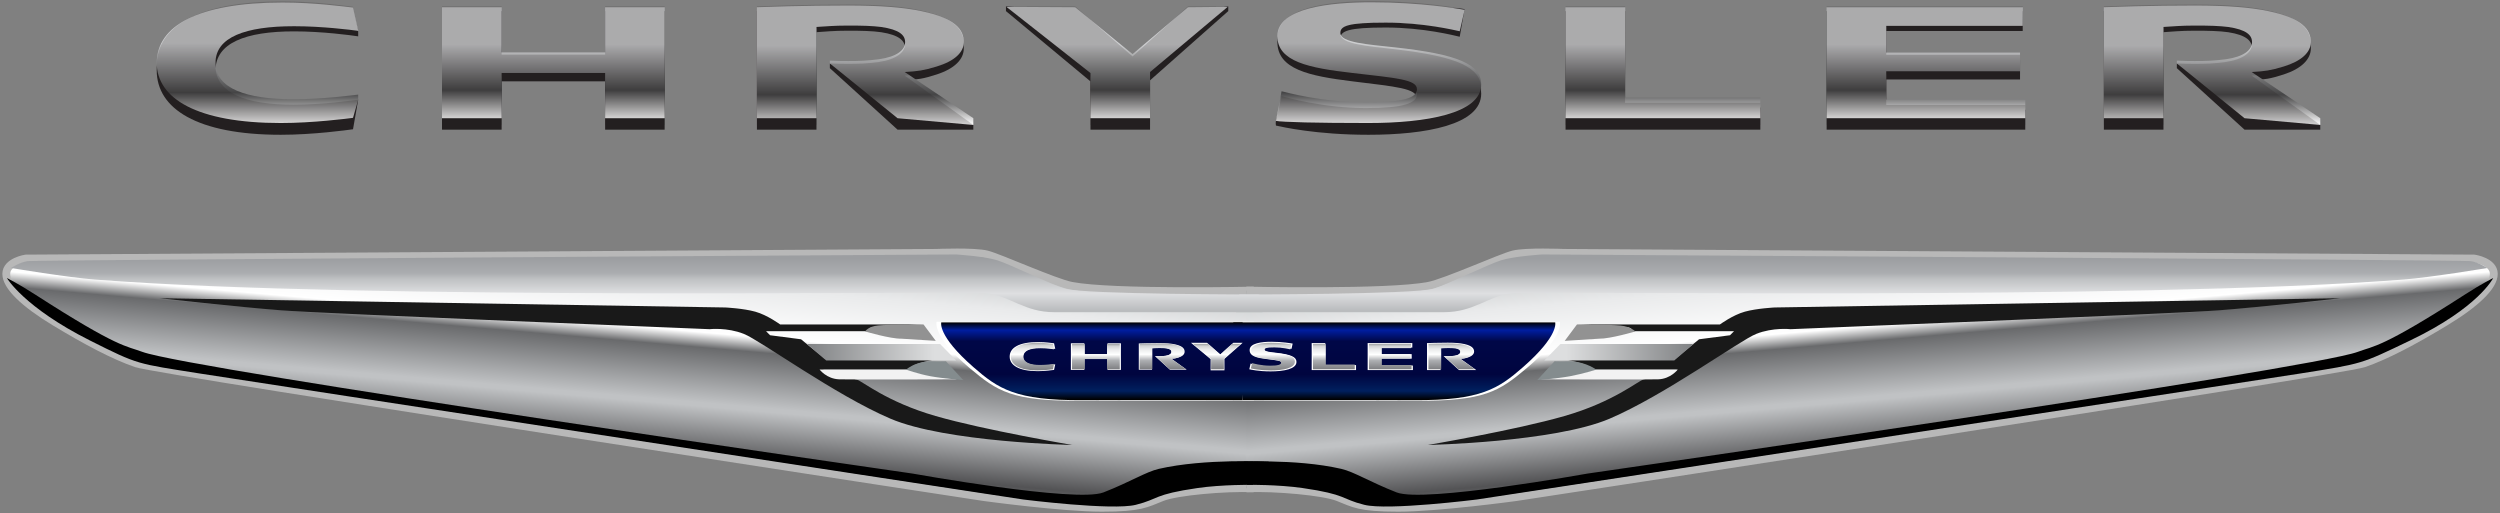 <svg width="424" height="87" viewBox="0 0 424 87" fill="none" xmlns="http://www.w3.org/2000/svg">
<rect x="0" y="0" width="424" height="87" fill="#808080" stroke="none"/>
<path d="M265.518 21.992H298.552V18.236H275.614L275.633 1.883H265.518V21.992Z" fill="#231F20"/>
<path d="M74.964 1.883V21.992H85.075V13.794H102.63V21.992H112.722V1.883H102.63V10.068H85.075V1.883H74.964Z" fill="#231F20"/>
<path d="M201.477 1.883L192.08 10.376L182.35 1.883L170.61 1.084V1.883C170.61 1.883 184.85 13.733 184.946 13.806V21.992H195.049V13.624C195.13 13.569 208.314 1.883 208.314 1.883V1.084L201.477 1.883Z" fill="#231F20"/>
<path d="M309.799 21.992H343.485V18.607H319.906V13.48H342.598V10.106H319.906V5.26H343.052L343.07 1.883H309.799V21.992Z" fill="#231F20"/>
<path d="M216.645 7.115C216.645 11.765 222.036 12.886 229.352 13.792C236.826 14.722 240.315 14.971 240.315 16.731C240.315 18.296 238.096 19.127 231.664 19.127C224.328 19.127 218.178 17.318 217.352 17.094C217.317 17.24 216.656 19.362 216.4 20.498C216.315 20.877 216.4 21.299 216.4 21.298C217.452 21.522 223.218 22.859 232.079 22.859C241.816 22.859 251.213 21.163 251.213 15.884C251.213 12.267 247.396 10.406 236.54 9.148C232.053 8.624 227.316 8.289 227.316 6.552C227.316 5.258 228.619 4.668 235.028 4.668C241.438 4.668 246.709 6.039 247.569 6.232L248.389 1.54C247.27 1.347 240.929 0.988 232.598 0.988C225.677 0.988 216.645 1.942 216.645 7.115Z" fill="#231F20"/>
<path d="M26.58 11.943C26.58 18.438 33.427 22.859 47.622 22.859C53.112 22.859 58.92 22.057 59.871 21.922L60.75 16.917C59.524 17.043 54.817 18.556 49.746 18.556C41.868 18.556 36.55 16.658 36.55 11.943C36.55 7.307 41.611 5.32 49.889 5.32C54.607 5.32 59.549 5.977 60.75 6.165V5.366L59.871 1.942C58.426 1.779 53.422 1.029 47.926 1.029C33.525 1.029 26.58 5.3 26.58 11.943Z" fill="#231F20"/>
<path d="M128.374 21.992H138.473V5.458C139.862 5.37 141.403 5.208 143.772 5.208C146.212 5.208 147.98 5.252 149.452 5.465C152.529 5.942 153.532 6.933 153.508 8.251C153.486 9.613 152.143 10.861 149.028 11.318C147.002 11.593 145.619 11.634 143.819 11.634C142.971 11.634 140.744 10.76 140.744 10.76V11.559L152.227 21.992H165.075V21.193L153.436 13.624C155.746 13.48 156.563 13.366 158.849 12.632C161.94 11.634 163.449 10.037 163.456 8.251C163.49 5.909 161.978 3.877 156.315 2.605C153.18 1.891 149.214 1.585 143.861 1.573C136.607 1.563 129.112 1.855 128.374 1.883V21.992Z" fill="#231F20"/>
<path d="M356.816 21.992H366.923V5.458C368.305 5.37 369.839 5.208 372.21 5.208C374.659 5.208 376.417 5.252 377.913 5.465C380.968 5.942 381.973 6.933 381.944 8.251C381.914 9.613 380.586 10.861 377.457 11.318C375.479 11.593 374.056 11.634 372.26 11.634C371.359 11.634 369.192 10.76 369.192 10.76V11.559L380.674 21.992H393.517V21.193L381.879 13.624C384.197 13.48 385.007 13.366 387.302 12.632C390.373 11.634 391.892 10.037 391.921 8.251C391.931 5.909 390.426 3.877 384.762 2.605C381.621 1.891 377.672 1.585 372.312 1.573C365.039 1.563 357.546 1.855 356.816 1.883V21.992Z" fill="#231F20"/>
<path d="M265.518 20.051H298.552V16.534H275.614L275.633 1.228H265.518V20.051Z" fill="url(#paint0_linear_7719_45239)"/>
<path d="M74.964 1.228V20.051H85.075V12.376H102.63V20.051H112.722V1.228H102.63V8.889H85.075V1.228H74.964Z" fill="url(#paint1_linear_7719_45239)"/>
<path d="M201.477 1.228L192.08 9.177L182.35 1.228L170.692 1.162C170.692 1.162 184.85 12.319 184.946 12.388V20.051H195.049V12.217C195.13 12.166 208.213 1.162 208.213 1.162L201.477 1.228Z" fill="url(#paint2_linear_7719_45239)"/>
<path d="M309.799 20.051H343.485V16.882H319.906V12.083H342.598V8.925H319.906V4.389H343.052L343.07 1.228H309.799V20.051Z" fill="url(#paint3_linear_7719_45239)"/>
<path d="M216.645 6.126C216.645 10.479 222.036 11.528 229.352 12.375C236.827 13.246 240.315 13.48 240.315 15.127C240.315 16.591 238.096 17.37 231.664 17.37C224.328 17.37 218.178 15.677 217.352 15.467C217.304 15.648 216.4 20.506 216.4 20.5C217.452 20.711 223.218 20.863 232.08 20.863C241.816 20.863 251.213 19.276 251.213 14.334C251.213 10.949 247.396 9.207 236.54 8.029C232.053 7.539 227.317 7.225 227.317 5.599C227.317 4.388 228.619 3.835 235.028 3.835C241.438 3.835 246.709 5.117 247.569 5.3L248.389 1.655C247.27 1.475 240.929 0.391 232.598 0.391C225.677 0.391 216.645 1.284 216.645 6.126Z" fill="url(#paint4_linear_7719_45239)"/>
<path d="M26.58 10.644C26.58 16.725 33.427 20.863 47.622 20.863C53.112 20.863 58.92 20.111 59.871 19.986L60.75 16.919V16.049C59.524 16.167 54.817 16.835 49.746 16.835C41.868 16.835 36.55 15.058 36.55 10.644C36.55 6.306 41.611 4.445 49.889 4.445C54.607 4.445 59.549 5.061 60.75 5.236L59.871 1.284C58.426 1.132 53.422 0.429 47.926 0.429C33.525 0.429 26.58 4.427 26.58 10.644Z" fill="url(#paint5_linear_7719_45239)"/>
<path d="M128.374 20.049H138.473V4.572C139.862 4.49 141.403 4.337 143.772 4.337C146.212 4.337 147.98 4.379 149.452 4.577C152.529 5.024 153.532 5.952 153.508 7.185C153.486 8.46 152.143 9.629 149.028 10.056C147.002 10.314 145.619 10.352 143.819 10.352C142.777 10.352 141.984 10.342 140.744 10.282V10.758L152.227 20.049L165.075 21.191V20.049L153.436 12.215C155.746 12.081 156.563 11.973 158.849 11.286C161.94 10.352 163.449 8.858 163.456 7.185C163.49 4.993 161.978 3.092 156.315 1.901C153.18 1.233 149.214 0.946 143.861 0.935C136.607 0.925 129.112 1.198 128.374 1.226V20.049Z" fill="url(#paint6_linear_7719_45239)"/>
<path d="M356.816 20.049H366.923V4.572C368.305 4.49 369.839 4.337 372.21 4.337C374.659 4.337 376.417 4.379 377.913 4.577C380.968 5.024 381.973 5.952 381.944 7.185C381.914 8.46 380.586 9.629 377.457 10.056C375.479 10.314 374.056 10.352 372.26 10.352C371.2 10.352 370.424 10.342 369.192 10.282V10.758L380.674 20.049L393.517 21.191V20.049L381.879 12.215C384.197 12.081 385.007 11.973 387.302 11.286C390.373 10.352 391.892 8.858 391.921 7.185C391.931 4.993 390.426 3.092 384.762 1.901C381.621 1.233 377.672 0.946 372.312 0.935C365.039 0.925 357.546 1.198 356.816 1.226V20.049Z" fill="url(#paint7_linear_7719_45239)"/>
<path d="M265.518 21.191H298.552V17.435H275.614L275.633 1.082H265.518V21.191Z" fill="#231F20" fill-opacity="0.2"/>
<path d="M74.964 1.082V21.191H85.075V12.993H102.63V21.191H112.722V1.082H102.63V9.268H85.075V1.082H74.964Z" fill="#231F20" fill-opacity="0.2"/>
<path d="M201.477 1.082L192.08 9.575L182.35 1.082H170.61C170.61 1.082 184.85 12.932 184.946 13.005V21.191H195.049V12.823C195.13 12.768 208.314 1.082 208.314 1.082H201.477Z" fill="#231F20" fill-opacity="0.2"/>
<path d="M309.799 21.191H343.485V17.807H319.906V12.68H342.598V9.305H319.906V4.459H343.052L343.07 1.082H309.799V21.191Z" fill="#231F20" fill-opacity="0.2"/>
<path d="M216.645 6.318C216.645 10.968 222.036 12.09 229.352 12.995C236.827 13.925 240.315 14.174 240.315 15.934C240.315 17.499 238.096 18.33 231.664 18.33C224.328 18.33 218.178 16.521 217.352 16.298C217.304 16.491 216.4 20.507 216.4 20.501C217.452 20.725 223.218 22.062 232.08 22.062C241.816 22.062 251.213 20.366 251.213 15.088C251.213 11.47 247.396 9.61 236.54 8.351C232.053 7.827 227.317 7.492 227.317 5.756C227.317 4.462 228.619 3.871 235.028 3.871C241.438 3.871 246.709 5.242 247.569 5.435L248.389 1.542C247.27 1.349 240.929 0.191 232.598 0.191C225.677 0.191 216.645 1.146 216.645 6.318Z" fill="#231F20" fill-opacity="0.2"/>
<path d="M26.58 11.146C26.58 17.641 33.427 22.062 47.622 22.062C53.112 22.062 58.92 21.26 59.871 21.125L60.75 16.919C59.524 17.046 54.817 17.759 49.746 17.759C41.868 17.759 36.55 15.861 36.55 11.146C36.55 6.51 41.611 4.523 49.889 4.523C54.607 4.523 59.549 5.18 60.75 5.368L59.871 1.146C58.426 0.982 53.422 0.232 47.926 0.232C33.525 0.232 26.58 4.503 26.58 11.146Z" fill="#231F20" fill-opacity="0.2"/>
<path d="M128.374 21.191H138.473V4.657C139.862 4.57 141.403 4.407 143.772 4.407C146.212 4.407 147.98 4.451 149.452 4.664C152.529 5.141 153.532 6.132 153.508 7.45C153.486 8.812 152.143 10.06 149.028 10.518C147.002 10.793 145.619 10.833 143.819 10.833C142.777 10.833 141.984 10.823 140.744 10.758L152.227 21.191H165.075L153.436 12.823C155.746 12.68 156.563 12.565 158.849 11.831C161.94 10.833 163.449 9.236 163.456 7.45C163.49 5.108 161.978 3.077 156.315 1.804C153.18 1.09 149.214 0.784 143.861 0.772C136.607 0.762 129.112 1.054 128.374 1.082V21.191Z" fill="#231F20" fill-opacity="0.2"/>
<path d="M356.816 21.191H366.923V4.657C368.305 4.57 369.839 4.407 372.21 4.407C374.659 4.407 376.417 4.451 377.913 4.664C380.968 5.141 381.973 6.132 381.944 7.45C381.914 8.812 380.586 10.06 377.457 10.518C375.479 10.793 374.056 10.833 372.26 10.833C371.2 10.833 370.424 10.823 369.192 10.758L380.674 21.191H393.517L381.879 12.823C384.197 12.68 385.007 12.565 387.302 11.831C390.373 10.833 391.892 9.236 391.921 7.45C391.931 5.108 390.426 3.077 384.762 1.804C381.621 1.09 377.672 0.784 372.312 0.772C365.039 0.762 357.546 1.054 356.816 1.082V21.191Z" fill="#231F20" fill-opacity="0.2"/>
<path d="M212.64 82.816C207.688 82.61 199.548 83.361 197.126 84.315C194.374 85.399 193.53 86.113 186.838 86.113C180.147 86.113 166.963 84.315 166.963 84.315C166.963 84.315 26.935 62.935 23.139 61.636C19.344 60.338 14.65 57.84 9.356 54.643C4.063 51.446 1.066 48.549 1.066 46.451C1.066 44.353 4.362 43.853 4.362 43.853L158.839 42.888C158.839 42.888 165.231 42.621 167.362 43.154C169.493 43.687 178.855 47.926 181.745 48.483C188.67 49.814 212.64 49.282 212.64 49.282" fill="url(#paint8_linear_7719_45239)"/>
<path d="M212.64 82.816C207.688 82.61 199.548 83.361 197.126 84.315C194.374 85.399 193.53 86.113 186.838 86.113C180.147 86.113 166.963 84.315 166.963 84.315C166.963 84.315 26.935 62.935 23.139 61.636C19.344 60.338 14.65 57.84 9.356 54.643C4.063 51.446 1.066 48.549 1.066 46.451C1.066 44.353 4.362 43.853 4.362 43.853L158.839 42.888C158.839 42.888 165.231 42.621 167.362 43.154C169.493 43.687 178.855 47.926 181.745 48.483C188.67 49.814 212.64 49.282 212.64 49.282" stroke="#B8B8B8" stroke-width="1.333"/>
<path d="M27.078 50.578L123.017 52.147C123.017 52.147 126.042 52.29 128.097 52.861C130.152 53.432 132.321 55.031 132.321 55.031H156.634C156.634 55.031 148.301 55.259 147.616 55.601C146.931 55.943 147.387 56.173 147.387 56.173H129.924L130.608 56.858L135.859 57.542L139.854 60.854H159.031C159.031 60.854 155.378 61.538 154.694 62.109L154.008 62.68H139.626C139.626 62.68 140.083 63.48 142.137 63.594C144.191 63.708 144.421 64.165 145.333 64.393C146.246 64.621 150.356 68.161 158.689 70.559C167.021 72.957 181.86 75.469 181.86 75.469C181.86 75.469 160.4 75.011 151.04 71.015C141.68 67.019 129.011 57.771 126.157 56.629C123.302 55.487 120.336 55.83 120.336 55.83C120.336 55.83 55.157 53.203 47.738 52.633C40.319 52.062 27.078 50.578 27.078 50.578Z" fill="#191919"/>
<path d="M211.377 82.816C216.329 82.61 224.468 83.361 226.89 84.315C229.641 85.399 230.485 86.113 237.177 86.113C243.869 86.113 257.053 84.315 257.053 84.315C257.053 84.315 397.081 62.935 400.876 61.636C404.671 60.338 409.366 57.84 414.659 54.643C419.953 51.446 422.949 48.549 422.949 46.451C422.949 44.353 419.653 43.853 419.653 43.853L265.175 42.888C265.175 42.888 258.784 42.621 256.653 43.154C254.522 43.687 245.159 47.926 242.271 48.483C235.346 49.814 211.375 49.282 211.375 49.282" fill="url(#paint9_linear_7719_45239)"/>
<path d="M211.377 82.816C216.329 82.61 224.468 83.361 226.89 84.315C229.641 85.399 230.485 86.113 237.177 86.113C243.869 86.113 257.053 84.315 257.053 84.315C257.053 84.315 397.081 62.935 400.876 61.636C404.671 60.338 409.366 57.84 414.659 54.643C419.953 51.446 422.949 48.549 422.949 46.451C422.949 44.353 419.653 43.853 419.653 43.853L265.175 42.888C265.175 42.888 258.784 42.621 256.653 43.154C254.522 43.687 245.159 47.926 242.271 48.483C235.346 49.814 211.375 49.282 211.375 49.282" stroke="#B8B8B8" stroke-width="1.333"/>
<path d="M396.938 50.578L300.999 52.147C300.999 52.147 297.975 52.29 295.92 52.861C293.864 53.432 291.695 55.031 291.695 55.031H267.383C267.383 55.031 275.716 55.259 276.401 55.601C277.085 55.943 276.629 56.173 276.629 56.173H294.093L293.409 56.858L288.157 57.542L284.162 60.854H264.986C264.986 60.854 268.638 61.538 269.323 62.109L270.008 62.68H284.391C284.391 62.68 283.935 63.48 281.879 63.594C279.825 63.708 279.596 64.165 278.683 64.393C277.77 64.621 273.661 68.161 265.328 70.559C256.996 72.957 242.156 75.469 242.156 75.469C242.156 75.469 263.616 75.011 272.976 71.015C282.337 67.019 295.006 57.771 297.859 56.629C300.714 55.487 303.681 55.83 303.681 55.83C303.681 55.83 368.859 53.203 376.279 52.633C383.698 52.062 396.938 50.578 396.938 50.578Z" fill="#191919"/>
<path d="M212.65 67.967C212.65 67.967 194.601 67.9 183.109 67.967C171.617 68.034 169.177 66.401 164.432 62.405C158.07 57.045 158.841 54.579 158.841 54.579H212.65" fill="white"/>
<path d="M212.641 67.866C212.641 67.866 194.863 67.799 183.543 67.866C172.224 67.932 169.269 65.917 165.1 62.271C158.93 56.876 159.639 54.678 159.639 54.678H212.641" fill="url(#paint10_linear_7719_45239)"/>
<path d="M210.748 67.967C210.748 67.967 228.797 67.9 240.289 67.967C251.781 68.034 254.22 66.401 258.965 62.405C265.328 57.045 264.557 54.579 264.557 54.579H210.748" fill="white"/>
<path d="M210.757 67.866C210.757 67.866 228.535 67.799 239.855 67.866C251.175 67.932 254.13 65.917 258.3 62.271C264.468 56.876 263.759 54.678 263.759 54.678H209.159" fill="url(#paint11_linear_7719_45239)"/>
<path d="M222.462 62.766H229.984V61.91H224.761L224.765 58.187H222.462V62.766Z" fill="white"/>
<path d="M222.681 62.633H229.766V61.826H224.846L224.85 58.32H222.681V62.633Z" fill="url(#paint12_linear_7719_45239)"/>
<path d="M181.623 58.22V62.738H183.895V60.896H187.839V62.738H190.106V58.22H187.839V60.059H183.895V58.22H181.623Z" fill="white"/>
<path d="M181.815 58.32V62.633H183.984V60.874H187.749V62.633H189.913V58.32H187.749V60.075H183.984V58.32H181.815Z" fill="url(#paint13_linear_7719_45239)"/>
<path d="M209.16 58.144L206.978 60.115L204.719 58.144H201.994C201.994 58.144 205.3 60.894 205.322 60.912V62.812H207.666V60.87C207.686 60.857 210.746 58.144 210.746 58.144H209.16Z" fill="white"/>
<path d="M208.948 58.32L206.932 60.141L204.846 58.32H202.328C202.328 58.32 205.382 60.861 205.403 60.877V62.633H207.569V60.838C207.586 60.826 210.413 58.32 210.413 58.32H208.948Z" fill="url(#paint14_linear_7719_45239)"/>
<path d="M231.955 62.766H239.626V61.994H234.258V60.828H239.424V60.059H234.258V58.956H239.526L239.531 58.187H231.955V62.766Z" fill="white"/>
<path d="M232.178 62.633H239.402V61.906H234.346V60.806H239.212V60.083H234.346V59.043H239.309L239.314 58.32H232.178V62.633Z" fill="url(#paint15_linear_7719_45239)"/>
<path d="M211.938 59.371C211.938 60.44 213.175 60.697 214.856 60.905C216.575 61.119 217.377 61.176 217.377 61.58C217.377 61.94 216.866 62.131 215.389 62.131C213.703 62.131 212.289 61.715 212.1 61.663C212.089 61.709 211.881 62.631 211.881 62.629C212.122 62.681 213.448 62.988 215.484 62.988C217.72 62.988 219.881 62.599 219.881 61.386C219.881 60.555 219.004 60.127 216.51 59.838C215.479 59.718 214.389 59.64 214.389 59.241C214.389 58.943 214.689 58.808 216.16 58.808C217.634 58.808 218.847 59.123 219.043 59.167L219.233 58.273C218.976 58.229 217.518 57.963 215.602 57.963C214.013 57.963 211.938 58.182 211.938 59.371Z" fill="white"/>
<path d="M212.2 59.444C212.2 60.441 213.356 60.682 214.924 60.876C216.528 61.076 217.277 61.129 217.277 61.506C217.277 61.842 216.8 62.02 215.421 62.02C213.848 62.02 212.529 61.632 212.352 61.584C212.341 61.626 212.147 62.487 212.147 62.486C212.373 62.534 213.61 62.82 215.51 62.82C217.598 62.82 219.614 62.457 219.614 61.325C219.614 60.549 218.795 60.15 216.467 59.88C215.505 59.768 214.489 59.696 214.489 59.324C214.489 59.045 214.768 58.919 216.142 58.919C217.517 58.919 218.648 59.213 218.832 59.255L219.009 58.42C218.769 58.378 217.408 58.13 215.62 58.13C214.138 58.13 212.2 58.335 212.2 59.444Z" fill="url(#paint16_linear_7719_45239)"/>
<path d="M171.239 60.48C171.239 61.949 172.788 62.949 175.998 62.949C177.239 62.949 178.553 62.768 178.768 62.737L178.967 61.786C178.689 61.815 177.625 61.976 176.478 61.976C174.697 61.976 173.494 61.547 173.494 60.48C173.494 59.432 174.638 58.983 176.51 58.983C177.577 58.983 178.696 59.131 178.967 59.174L178.768 58.219C178.441 58.182 177.309 58.012 176.067 58.012C172.81 58.012 171.239 58.979 171.239 60.48Z" fill="white"/>
<path d="M171.439 60.479C171.439 61.872 172.908 62.82 175.952 62.82C177.129 62.82 178.375 62.648 178.579 62.62L178.767 61.717C178.504 61.745 177.495 61.898 176.408 61.898C174.719 61.898 173.578 61.491 173.578 60.479C173.578 59.485 174.663 59.059 176.438 59.059C177.45 59.059 178.51 59.2 178.767 59.24L178.579 58.335C178.269 58.3 177.196 58.139 176.017 58.139C172.929 58.139 171.439 59.055 171.439 60.479Z" fill="url(#paint17_linear_7719_45239)"/>
<path d="M193.14 62.707H195.377V59.044C195.685 59.024 196.027 58.989 196.551 58.989C197.092 58.989 197.483 58.998 197.809 59.045C198.491 59.151 198.713 59.371 198.707 59.662C198.702 59.964 198.406 60.241 197.715 60.342C197.266 60.403 196.96 60.412 196.561 60.412C196.33 60.412 196.154 60.41 195.88 60.395L198.424 62.707H201.27L198.692 60.853C199.204 60.822 199.384 60.795 199.891 60.633C200.575 60.412 200.91 60.058 200.911 59.662C200.92 59.144 200.584 58.693 199.33 58.412C198.635 58.254 197.756 58.186 196.571 58.183C194.963 58.181 193.303 58.246 193.14 58.252V62.707Z" fill="white"/>
<path d="M193.271 62.633H195.436V59.087C195.734 59.067 196.064 59.033 196.572 59.033C197.095 59.033 197.476 59.042 197.791 59.088C198.451 59.19 198.665 59.403 198.66 59.685C198.656 59.977 198.367 60.245 197.699 60.343C197.265 60.402 196.968 60.411 196.582 60.411C196.36 60.411 196.189 60.408 195.923 60.394L198.386 62.633H201.141L198.645 60.838C199.141 60.806 199.315 60.782 199.806 60.624C200.469 60.411 200.792 60.069 200.793 59.685C200.801 59.183 200.477 58.748 199.262 58.474C198.59 58.322 197.739 58.256 196.592 58.254C195.036 58.251 193.429 58.314 193.271 58.32V62.633Z" fill="url(#paint18_linear_7719_45239)"/>
<path d="M242.022 62.766H244.321V59.004C244.636 58.984 244.984 58.947 245.525 58.947C246.082 58.947 246.482 58.957 246.822 59.005C247.516 59.114 247.746 59.34 247.739 59.639C247.731 59.949 247.43 60.233 246.717 60.337C246.268 60.4 245.943 60.409 245.534 60.409C245.295 60.409 245.118 60.407 244.837 60.391L247.449 62.766H250.372L247.723 60.862C248.252 60.829 248.435 60.803 248.956 60.636C249.656 60.409 250.002 60.046 250.008 59.639C250.009 59.107 249.669 58.645 248.38 58.355C247.666 58.192 246.767 58.123 245.548 58.12C243.892 58.118 242.188 58.184 242.022 58.191V62.766Z" fill="white"/>
<path d="M242.262 62.633H244.429V59.087C244.725 59.067 245.053 59.033 245.562 59.033C246.087 59.033 246.465 59.042 246.786 59.088C247.44 59.19 247.656 59.403 247.649 59.685C247.643 59.977 247.359 60.245 246.687 60.343C246.264 60.402 245.957 60.411 245.572 60.411C245.347 60.411 245.179 60.408 244.914 60.394L247.377 62.633H250.132L247.636 60.838C248.134 60.806 248.306 60.782 248.798 60.624C249.457 60.411 249.784 60.069 249.788 59.685C249.79 59.183 249.47 58.748 248.254 58.474C247.581 58.322 246.734 58.256 245.584 58.254C244.024 58.251 242.418 58.314 242.262 58.32V62.633Z" fill="url(#paint19_linear_7719_45239)"/>
<path d="M159.439 58.339H136.866L140.129 61.137H162.169" fill="url(#paint20_linear_7719_45239)"/>
<path d="M156.634 55.031C156.634 55.031 150.766 55.015 148.936 55.194C147.245 55.361 146.722 56.21 146.722 56.21C146.722 56.21 150.983 57.476 152.881 57.443C154.179 57.509 158.707 57.809 158.707 57.809L156.634 55.031Z" fill="#929292"/>
<path d="M153.913 62.669H138.998C138.998 62.669 140.197 64.267 142.328 64.334C144.458 64.4 162.303 64.334 162.303 64.334L153.913 62.669Z" fill="#F2F2F2"/>
<path d="M269.638 62.669H284.553C284.553 62.669 283.355 64.267 281.224 64.334C279.093 64.4 261.248 64.334 261.248 64.334L269.638 62.669Z" fill="#F2F2F2"/>
<path d="M160.438 61.272C158.624 61.338 157.983 61.237 157.375 61.288C154.978 61.488 153.68 62.687 153.68 62.687C153.68 62.687 155.644 63.403 157.775 63.802C159.906 64.202 163.368 64.469 163.368 64.469" fill="#848C8E"/>
<path d="M264.644 58.339H287.216L283.954 61.137H261.914" fill="url(#paint21_linear_7719_45239)"/>
<path d="M267.45 55.031C267.45 55.031 273 55.032 274.831 55.211C276.522 55.377 277.362 56.21 277.362 56.21C277.362 56.21 273.1 57.476 271.203 57.443C269.904 57.509 265.377 57.809 265.377 57.809L267.45 55.031Z" fill="#929292"/>
<path d="M263.645 61.272C265.46 61.338 266.1 61.237 266.708 61.288C269.106 61.488 270.736 62.687 270.736 62.687C270.736 62.687 268.44 63.403 266.309 63.802C264.178 64.202 260.716 64.469 260.716 64.469" fill="#848C8E"/>
<path d="M212.508 82.219C212.508 82.219 207.191 82.178 203.119 82.768C195.529 83.867 196.627 84.617 192.632 85.616C188.637 86.615 173.555 84.717 173.555 84.717C173.555 84.717 41.222 64.512 33.827 63.337C23.14 61.639 23.583 61.929 15.25 57.742C4.063 52.123 1.167 47.152 1.167 47.152C1.167 47.152 3.166 48.148 5.961 49.95C20.144 59.09 21.393 58.641 24.139 59.674C32.03 62.639 154.779 80.321 154.779 80.321C154.779 80.321 182.544 85.316 187.139 83.518C191.733 81.719 194.351 80.024 196.527 79.522C204.318 77.723 215.192 78.298 215.192 78.298" fill="black"/>
<path d="M211.509 82.219C211.509 82.219 216.825 82.178 220.897 82.768C228.488 83.867 227.389 84.617 231.384 85.616C235.379 86.615 250.461 84.717 250.461 84.717C250.461 84.717 382.794 64.512 390.189 63.337C400.876 61.639 400.355 61.768 408.767 57.742C420.352 52.197 422.849 47.152 422.849 47.152C422.849 47.152 420.85 48.148 418.055 49.95C403.873 59.09 402.624 58.641 399.877 59.674C391.986 62.639 269.238 80.321 269.238 80.321C269.238 80.321 241.472 85.316 236.877 83.518C232.283 81.719 229.665 80.024 227.489 79.522C219.699 77.723 209.411 78.36 209.411 78.36" fill="black"/>
<path d="M213.606 49.948C213.606 49.948 183.843 49.948 180.547 48.949C178.275 48.26 171.358 44.853 169.161 44.154C166.964 43.454 162.17 43.155 162.17 43.155C162.17 43.155 6.095 44.087 4.696 44.287C3.298 44.487 1.866 45.452 1.866 45.452C1.866 45.452 11.591 47.071 16.082 47.417C62.758 51.014 163.867 49.249 167.563 49.748C171.258 50.248 173.855 52.945 178.749 52.945H214.106" fill="url(#paint22_linear_7719_45239)"/>
<path d="M210.111 49.948C210.111 49.948 239.874 49.948 243.17 48.949C245.443 48.26 252.359 44.853 254.556 44.154C256.753 43.454 261.548 43.155 261.548 43.155C261.548 43.155 417.622 44.087 419.021 44.287C420.419 44.487 421.851 45.452 421.851 45.452C421.851 45.452 412.126 47.071 407.636 47.417C360.959 51.014 259.85 49.249 256.154 49.748C252.459 50.248 249.862 52.945 244.968 52.945H209.611" fill="url(#paint23_linear_7719_45239)"/>
<defs>
<linearGradient id="paint0_linear_7719_45239" x1="282.035" y1="20.051" x2="282.035" y2="1.227" gradientUnits="userSpaceOnUse">
<stop stop-color="white"/>
<stop offset="0.253" stop-color="#454546"/>
<stop offset="0.663" stop-color="#CDCED0"/>
<stop offset="0.899" stop-color="#CDCED0"/>
<stop offset="1" stop-color="#CDCED0"/>
</linearGradient>
<linearGradient id="paint1_linear_7719_45239" x1="93.843" y1="20.051" x2="93.843" y2="1.227" gradientUnits="userSpaceOnUse">
<stop stop-color="white"/>
<stop offset="0.253" stop-color="#454546"/>
<stop offset="0.663" stop-color="#CDCED0"/>
<stop offset="0.899" stop-color="#CDCED0"/>
<stop offset="1" stop-color="#CDCED0"/>
</linearGradient>
<linearGradient id="paint2_linear_7719_45239" x1="189.453" y1="20.051" x2="189.453" y2="1.163" gradientUnits="userSpaceOnUse">
<stop stop-color="white"/>
<stop offset="0.253" stop-color="#454546"/>
<stop offset="0.663" stop-color="#CDCED0"/>
<stop offset="0.899" stop-color="#CDCED0"/>
<stop offset="1" stop-color="#CDCED0"/>
</linearGradient>
<linearGradient id="paint3_linear_7719_45239" x1="326.642" y1="20.051" x2="326.642" y2="1.227" gradientUnits="userSpaceOnUse">
<stop stop-color="white"/>
<stop offset="0.253" stop-color="#454546"/>
<stop offset="0.663" stop-color="#CDCED0"/>
<stop offset="0.899" stop-color="#CDCED0"/>
<stop offset="1" stop-color="#CDCED0"/>
</linearGradient>
<linearGradient id="paint4_linear_7719_45239" x1="233.806" y1="20.864" x2="233.806" y2="0.391" gradientUnits="userSpaceOnUse">
<stop stop-color="white"/>
<stop offset="0.253" stop-color="#454546"/>
<stop offset="0.663" stop-color="#CDCED0"/>
<stop offset="0.899" stop-color="#CDCED0"/>
<stop offset="1" stop-color="#CDCED0"/>
</linearGradient>
<linearGradient id="paint5_linear_7719_45239" x1="43.666" y1="20.864" x2="43.666" y2="0.429" gradientUnits="userSpaceOnUse">
<stop stop-color="white"/>
<stop offset="0.253" stop-color="#454546"/>
<stop offset="0.663" stop-color="#CDCED0"/>
<stop offset="0.899" stop-color="#CDCED0"/>
<stop offset="1" stop-color="#CDCED0"/>
</linearGradient>
<linearGradient id="paint6_linear_7719_45239" x1="146.724" y1="21.192" x2="146.724" y2="0.934" gradientUnits="userSpaceOnUse">
<stop stop-color="white"/>
<stop offset="0.253" stop-color="#454546"/>
<stop offset="0.663" stop-color="#CDCED0"/>
<stop offset="0.899" stop-color="#CDCED0"/>
<stop offset="1" stop-color="#CDCED0"/>
</linearGradient>
<linearGradient id="paint7_linear_7719_45239" x1="375.167" y1="21.192" x2="375.167" y2="0.934" gradientUnits="userSpaceOnUse">
<stop stop-color="white"/>
<stop offset="0.253" stop-color="#454546"/>
<stop offset="0.663" stop-color="#CDCED0"/>
<stop offset="0.899" stop-color="#CDCED0"/>
<stop offset="1" stop-color="#CDCED0"/>
</linearGradient>
<linearGradient id="paint8_linear_7719_45239" x1="105.571" y1="79.248" x2="109.183" y2="37.978" gradientUnits="userSpaceOnUse">
<stop stop-color="#606163"/>
<stop offset="0.028" stop-color="#606163"/>
<stop offset="0.062" stop-color="#535355"/>
<stop offset="0.277" stop-color="#C0C2C4"/>
<stop offset="0.292" stop-color="#C0C2C4"/>
<stop offset="0.517" stop-color="#696A6C"/>
<stop offset="0.579" stop-color="white"/>
<stop offset="0.781" stop-color="#E9EAEB"/>
<stop offset="0.882" stop-color="#D1D3D4"/>
<stop offset="0.938" stop-color="#9C9EA1"/>
<stop offset="1" stop-color="#7C7E80"/>
</linearGradient>
<linearGradient id="paint9_linear_7719_45239" x1="318.445" y1="79.247" x2="314.834" y2="37.978" gradientUnits="userSpaceOnUse">
<stop stop-color="#606163"/>
<stop offset="0.028" stop-color="#606163"/>
<stop offset="0.062" stop-color="#535355"/>
<stop offset="0.277" stop-color="#C0C2C4"/>
<stop offset="0.292" stop-color="#C0C2C4"/>
<stop offset="0.517" stop-color="#696A6C"/>
<stop offset="0.579" stop-color="white"/>
<stop offset="0.781" stop-color="#E9EAEB"/>
<stop offset="0.882" stop-color="#D1D3D4"/>
<stop offset="0.938" stop-color="#9C9EA1"/>
<stop offset="1" stop-color="#7C7E80"/>
</linearGradient>
<linearGradient id="paint10_linear_7719_45239" x1="186.128" y1="67.867" x2="186.128" y2="54.678" gradientUnits="userSpaceOnUse">
<stop/>
<stop offset="0.006"/>
<stop offset="0.118" stop-color="#00205F"/>
<stop offset="0.331" stop-color="#00053F"/>
<stop offset="0.731" stop-color="#000747"/>
<stop offset="0.758" stop-color="#000747"/>
<stop offset="0.899" stop-color="#001E9F"/>
<stop offset="1"/>
</linearGradient>
<linearGradient id="paint11_linear_7719_45239" x1="236.471" y1="67.867" x2="236.471" y2="54.678" gradientUnits="userSpaceOnUse">
<stop/>
<stop offset="0.006"/>
<stop offset="0.118" stop-color="#00205F"/>
<stop offset="0.331" stop-color="#00053F"/>
<stop offset="0.731" stop-color="#000747"/>
<stop offset="0.758" stop-color="#000747"/>
<stop offset="0.899" stop-color="#001E9F"/>
<stop offset="1"/>
</linearGradient>
<linearGradient id="paint12_linear_7719_45239" x1="226.224" y1="62.633" x2="226.224" y2="58.32" gradientUnits="userSpaceOnUse">
<stop stop-color="#828386"/>
<stop offset="0.028" stop-color="#828386"/>
<stop offset="0.343" stop-color="#ADAFB2"/>
<stop offset="0.579" stop-color="white"/>
<stop offset="0.781" stop-color="#E9EAEB"/>
<stop offset="0.91" stop-color="#D1D3D4"/>
<stop offset="1" stop-color="#9C9EA1"/>
</linearGradient>
<linearGradient id="paint13_linear_7719_45239" x1="185.864" y1="62.633" x2="185.864" y2="58.32" gradientUnits="userSpaceOnUse">
<stop stop-color="#828386"/>
<stop offset="0.028" stop-color="#828386"/>
<stop offset="0.343" stop-color="#ADAFB2"/>
<stop offset="0.579" stop-color="white"/>
<stop offset="0.781" stop-color="#E9EAEB"/>
<stop offset="0.91" stop-color="#D1D3D4"/>
<stop offset="1" stop-color="#9C9EA1"/>
</linearGradient>
<linearGradient id="paint14_linear_7719_45239" x1="206.371" y1="62.633" x2="206.371" y2="58.32" gradientUnits="userSpaceOnUse">
<stop stop-color="#828386"/>
<stop offset="0.028" stop-color="#828386"/>
<stop offset="0.343" stop-color="#ADAFB2"/>
<stop offset="0.579" stop-color="white"/>
<stop offset="0.781" stop-color="#E9EAEB"/>
<stop offset="0.91" stop-color="#D1D3D4"/>
<stop offset="1" stop-color="#9C9EA1"/>
</linearGradient>
<linearGradient id="paint15_linear_7719_45239" x1="235.79" y1="62.633" x2="235.79" y2="58.32" gradientUnits="userSpaceOnUse">
<stop stop-color="#828386"/>
<stop offset="0.028" stop-color="#828386"/>
<stop offset="0.343" stop-color="#ADAFB2"/>
<stop offset="0.579" stop-color="white"/>
<stop offset="0.781" stop-color="#E9EAEB"/>
<stop offset="0.91" stop-color="#D1D3D4"/>
<stop offset="1" stop-color="#9C9EA1"/>
</linearGradient>
<linearGradient id="paint16_linear_7719_45239" x1="215.88" y1="62.821" x2="215.88" y2="58.131" gradientUnits="userSpaceOnUse">
<stop stop-color="#828386"/>
<stop offset="0.028" stop-color="#828386"/>
<stop offset="0.343" stop-color="#ADAFB2"/>
<stop offset="0.579" stop-color="white"/>
<stop offset="0.781" stop-color="#E9EAEB"/>
<stop offset="0.91" stop-color="#D1D3D4"/>
<stop offset="1" stop-color="#9C9EA1"/>
</linearGradient>
<linearGradient id="paint17_linear_7719_45239" x1="175.103" y1="62.821" x2="175.103" y2="58.139" gradientUnits="userSpaceOnUse">
<stop stop-color="#828386"/>
<stop offset="0.028" stop-color="#828386"/>
<stop offset="0.343" stop-color="#ADAFB2"/>
<stop offset="0.579" stop-color="white"/>
<stop offset="0.781" stop-color="#E9EAEB"/>
<stop offset="0.91" stop-color="#D1D3D4"/>
<stop offset="1" stop-color="#9C9EA1"/>
</linearGradient>
<linearGradient id="paint18_linear_7719_45239" x1="197.206" y1="62.633" x2="197.206" y2="58.253" gradientUnits="userSpaceOnUse">
<stop stop-color="#828386"/>
<stop offset="0.028" stop-color="#828386"/>
<stop offset="0.343" stop-color="#ADAFB2"/>
<stop offset="0.579" stop-color="white"/>
<stop offset="0.781" stop-color="#E9EAEB"/>
<stop offset="0.91" stop-color="#D1D3D4"/>
<stop offset="1" stop-color="#9C9EA1"/>
</linearGradient>
<linearGradient id="paint19_linear_7719_45239" x1="246.197" y1="62.633" x2="246.197" y2="58.253" gradientUnits="userSpaceOnUse">
<stop stop-color="#828386"/>
<stop offset="0.028" stop-color="#828386"/>
<stop offset="0.343" stop-color="#ADAFB2"/>
<stop offset="0.579" stop-color="white"/>
<stop offset="0.781" stop-color="#E9EAEB"/>
<stop offset="0.91" stop-color="#D1D3D4"/>
<stop offset="1" stop-color="#9C9EA1"/>
</linearGradient>
<linearGradient id="paint20_linear_7719_45239" x1="162.169" y1="59.738" x2="136.867" y2="59.738" gradientUnits="userSpaceOnUse">
<stop stop-color="#DDDEDF"/>
<stop offset="0.146" stop-color="#DDDEDF"/>
<stop offset="1" stop-color="#808284"/>
</linearGradient>
<linearGradient id="paint21_linear_7719_45239" x1="261.913" y1="59.738" x2="287.215" y2="59.738" gradientUnits="userSpaceOnUse">
<stop stop-color="#DDDEDF"/>
<stop offset="0.146" stop-color="#DDDEDF"/>
<stop offset="1" stop-color="#808284"/>
</linearGradient>
<linearGradient id="paint22_linear_7719_45239" x1="107.986" y1="52.945" x2="107.986" y2="43.155" gradientUnits="userSpaceOnUse">
<stop stop-color="#BABCBE"/>
<stop offset="0.028" stop-color="#BABCBE"/>
<stop offset="0.326" stop-color="#DEDFE1"/>
<stop offset="0.579" stop-color="#BEC0C2"/>
<stop offset="0.68" stop-color="#AAACAF"/>
<stop offset="0.938" stop-color="#9C9EA1"/>
<stop offset="1" stop-color="#9C9EA1"/>
</linearGradient>
<linearGradient id="paint23_linear_7719_45239" x1="315.731" y1="52.945" x2="315.731" y2="43.155" gradientUnits="userSpaceOnUse">
<stop stop-color="#BABCBE"/>
<stop offset="0.028" stop-color="#BABCBE"/>
<stop offset="0.326" stop-color="#DEDFE1"/>
<stop offset="0.579" stop-color="#BEC0C2"/>
<stop offset="0.68" stop-color="#AAACAF"/>
<stop offset="0.938" stop-color="#9C9EA1"/>
<stop offset="1" stop-color="#9C9EA1"/>
</linearGradient>
</defs>
</svg>

